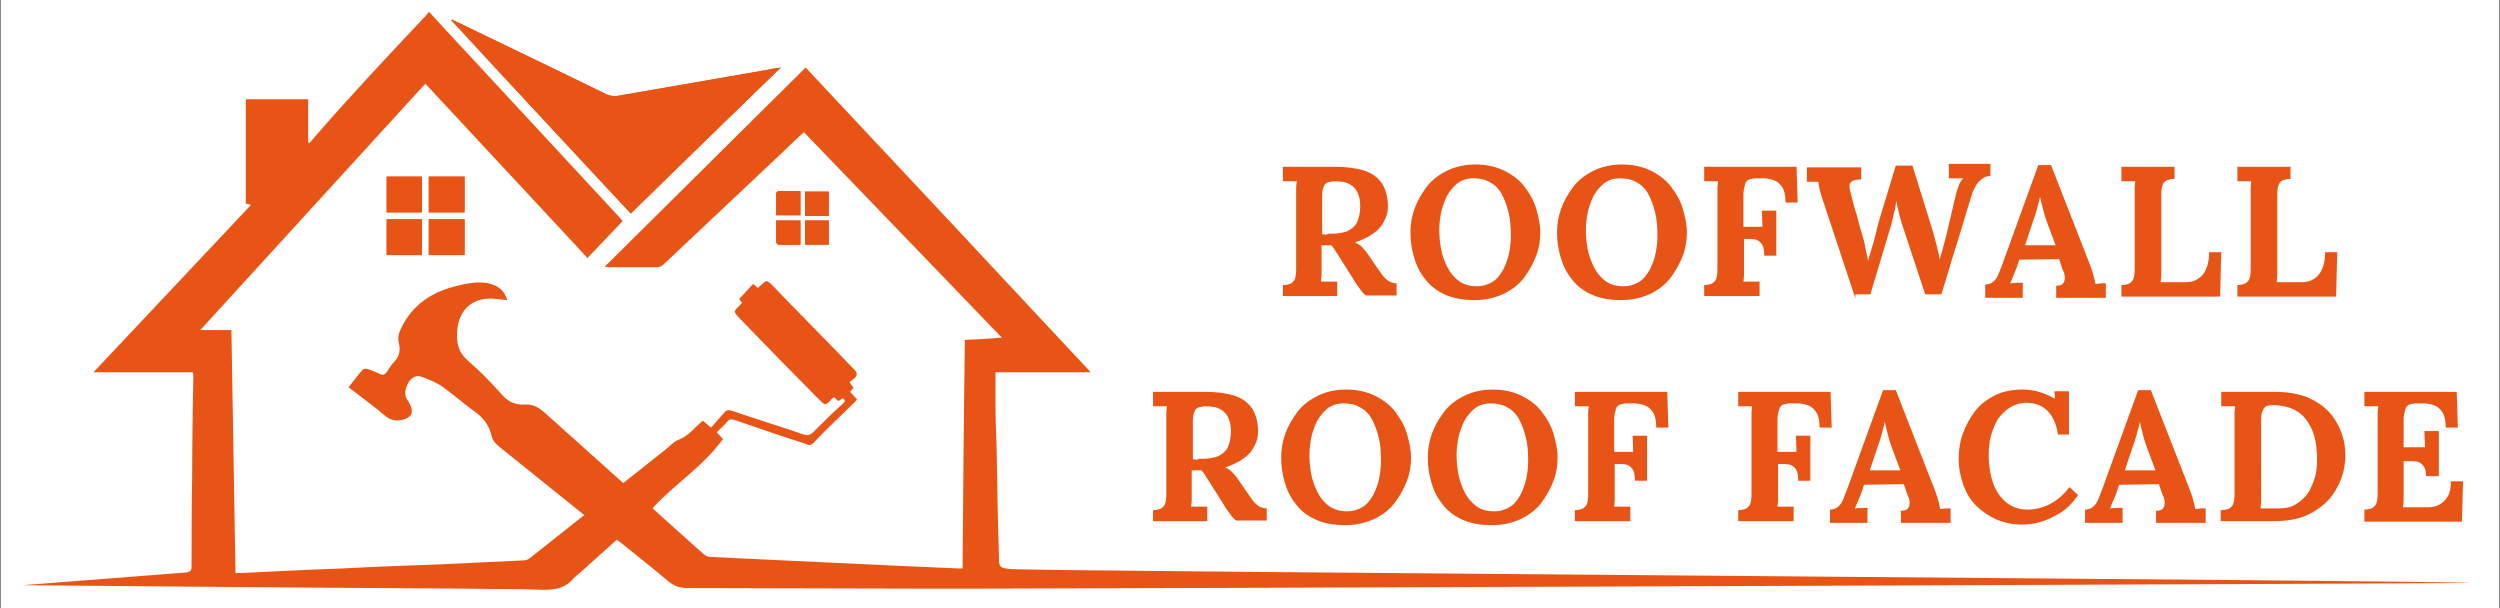 <?xml version="1.0" encoding="UTF-8"?> <svg xmlns="http://www.w3.org/2000/svg" xmlns:xlink="http://www.w3.org/1999/xlink" version="1.1" x="0px" y="0px" viewBox="0 0 433.2 105.4" style="enable-background:new 0 0 433.2 105.4;" xml:space="preserve"><rect x="0" y="0" width="433.2" height="105.4" fill="#333333" stroke="none"/> <style type="text/css"> .st0{fill:#FFFFFF;} .st1{fill:#E85415;} </style> <g id="Calque_1"> </g> <g id="Calque_2"> <g> <rect x="0.1" y="-0.2" class="st0" width="433" height="105.8"></rect> <g> <path class="st1" d="M109.3,37c8.7-8.4,17.2-16.8,26-25.3c-1,0.1-1.6,0.2-2.3,0.4c-8.6,1.5-17.3,3-25.9,4.5 c-0.7,0.1-1.4,0.1-2.1-0.3c-8.3-4-16.6-8-25-12.1c-0.6-0.3-1.1-0.5-1.7-0.8c0,0,0,0.1-0.1,0.1C88.5,14.7,98.9,25.8,109.3,37z M80.5,38c-2.1,0-4.1,0-6.2,0c0,2.1,0,4.1,0,6.2c2.1,0,4.1,0,6.2,0C80.5,42.1,80.5,40.1,80.5,38z M73.1,44.2c0-2.1,0-4.2,0-6.2 c-2.1,0-4.1,0-6.1,0c0,2.1,0,4.1,0,6.2C69,44.2,71,44.2,73.1,44.2z M74.3,30.6c0,2.1,0,4.1,0,6.2c2.1,0,4.1,0,6.2,0 c0-2.1,0-4.1,0-6.2C78.4,30.6,76.4,30.6,74.3,30.6z M73.1,36.8c0-2.1,0-4.1,0-6.2c-2.1,0-4.1,0-6.1,0c0,2.1,0,4.1,0,6.2 C69,36.8,71,36.8,73.1,36.8z M138.7,42.4c0-1.5,0-2.8,0-4.2c-1.4,0-2.8,0-4.2,0c0,1.3,0,2.5,0,3.8c0,0.1,0.3,0.4,0.4,0.4 C136.2,42.5,137.4,42.4,138.7,42.4z M138.7,33.1c-1.3,0-2.5,0-3.8,0c-0.1,0-0.4,0.3-0.4,0.4c0,1.2,0,2.5,0,3.8c1.5,0,2.8,0,4.2,0 C138.7,36,138.7,34.6,138.7,33.1z M143.6,38.2c-1.4,0-2.8,0-4.1,0c0,1.4,0,2.8,0,4.2c1.4,0,2.7,0,4.1,0 C143.6,41,143.6,39.6,143.6,38.2z M143.6,33.2c-1.4,0-2.8,0-4.1,0c0,1.4,0,2.8,0,4.2c1.4,0,2.7,0,4.1,0 C143.6,35.9,143.6,34.6,143.6,33.2z"></path> <path class="st1" d="M74.4,2.1c2,2.2,4,4.4,6,6.5c8.9,9.6,17.8,19.2,26.7,28.8c0.3,0.3,0.5,0.6,0.8,0.9c-2,2.1-4,4.2-6.1,6.4 c-9.4-10.1-18.7-20.1-28.1-30.2c-13,14.2-25.9,28.4-39,42.7c1.9,0,3.5,0,5.4,0c0.2,14,0.5,28,0.7,42.1c0.4,0,0.7,0,1,0 c5.9-0.3,11.8-0.6,17.6-0.8c5.6-0.3,11.1-0.5,16.7-0.7c4.9-0.2,9.8-0.5,14.7-0.7c0.3,0,0.6-0.1,0.9-0.3c3-2.4,6.1-4.8,9.1-7.2 c0.1-0.1,0.2-0.2,0.5-0.3c-1.6-1.3-3.1-2.5-4.6-3.7c-3.4-2.7-6.8-5.5-10.2-8.2c-0.6-0.5-1.1-1-1.3-1.8c-0.4-1.9-1.5-3.3-3.1-4.4 c-1.8-1.3-3.5-2.8-5.3-4.1c-1.1-0.8-2.4-1.3-3.7-1.8c-1-0.4-1.9,0.2-2.4,1.1c-0.5,1.1-0.8,2.2,0.1,3.2c0.1,0.2,0.2,0.4,0.3,0.6 c0.6,1.3,0.2,2.1-1.2,2.5c-1.1,0.3-2.1,0.2-3.1-0.6c-2-1.7-4.2-3.3-6.4-5c0.8-1,1.6-2.1,2.5-3.1c0.1-0.1,0.5-0.1,0.7-0.1 c0.7,0.3,1.5,0.5,2.2,0.9c0.5,0.2,0.8,0.2,1.2-0.3c0.4-0.6,0.8-1.3,1.3-1.8c1-1,1.1-2.1,0.8-3.3c-0.2-0.9,0-1.7,0.4-2.5 c2-4.2,5.5-6.4,9.8-7.4c1.8-0.4,3.5-0.8,5.4-0.4c1.6,0.4,2.7,1.2,3.2,2.9c-0.7-0.1-1.3-0.1-1.9-0.2c-4-0.5-6.6,1.8-6.8,5.8 c-0.1,2,0.3,3.6,2,5c2,1.7,3.9,3.7,5.7,5.7c1.1,1.3,2.4,1.9,4,1.8c1.6-0.1,2.6,0.6,3.7,1.6c4.2,3.8,8.4,7.5,12.6,11.3 c0.3,0.2,0.5,0.5,0.8,0.7c2.4-1.9,4.8-3.8,7.2-5.7c0.8-0.6,1.5-1.5,2.4-1.8c1.8-0.7,2.8-2.2,4.2-3.3c0.4,0.3,0.8,0.7,1.4,1.2 c0.8-0.9,1.6-1.8,2.3-2.6c0.4-0.5,0.8-0.5,1.4-0.3c4.1,1.4,8.3,2.7,12.4,4.1c0.6,0.2,1,0.1,1.5-0.3c1.7-1.7,3.4-3.4,5.2-5 c0.3-0.3,0.7-0.6,0-1c-0.2,0.1-0.4,0.3-0.7,0.5c-0.2-0.2-0.5-0.4-0.8-0.7c-0.2,0.2-0.5,0.4-0.7,0.7c-0.7,0.7-0.9,0.7-1.7-0.1 c-2.3-2.3-4.6-4.7-6.9-7c-2.3-2.4-4.7-4.8-7-7.2c-1.1-1.2-1.2-1.2,0-2.3c0.1-0.1,0.2-0.3,0.4-0.4c-0.2-0.3-0.4-0.5-0.5-0.7 c0.8-0.9,1.6-1.7,2.4-2.6c0.3,0.2,0.5,0.4,0.8,0.7c0.2-0.2,0.4-0.3,0.6-0.5c0.9-0.9,1-0.9,1.9,0c4.7,4.9,9.5,9.7,14.2,14.6 c0.6,0.6,0.6,1.1,0,1.6c-0.3,0.2-0.5,0.4-0.8,0.6c0.3,0.4,0.5,0.7,0.7,1c-0.2,0.2-0.4,0.5-0.6,0.7c0.4,0.4,0.8,0.8,1.2,1.3 c-0.2,0.2-0.3,0.4-0.4,0.5c-2.4,2.3-4.9,4.7-7.2,7.1c-0.5,0.5-0.9,0.3-1.3,0.1c-4.1-1.3-8.2-2.7-12.2-4.1 c-0.7-0.2-1.1-0.2-1.5,0.4c-0.5,0.6-1.1,1.1-1.7,1.7c0.4,0.4,0.7,0.8,1.1,1.2c-0.2,0.2-0.4,0.4-0.5,0.6 c-3.2,4.2-7.7,7.1-11.3,10.9c-0.1,0.1-0.2,0.3-0.4,0.5c1.3,1.2,2.7,2.4,4,3.6c1.6,1.4,3.2,2.9,4.8,4.3c0.3,0.3,0.8,0.5,1.2,0.5 c4.2,0.2,8.4,0.4,12.6,0.6c6.4,0.3,12.8,0.6,19.1,0.9c3.8,0.2,7.5,0.3,11.3,0.5c0.2,0,0.4,0,0.7,0c0.1-13.2,0.2-26.3,0.4-39.6 c2.1-0.1,4.1-0.2,6.4-0.4c-11.5-11.9-22.8-23.7-34.3-35.6c-1.2,1.1-2.4,2.2-3.6,3.4c-6.9,6.5-13.8,13-20.7,19.5 c-0.3,0.3-0.8,0.5-1.1,0.5c-2.8,0-5.5,0-8.3,0c-0.2,0-0.4,0-0.8-0.1c11.7-11.6,23.2-23,34.8-34.5c16.5,17.6,32.9,35.1,49.4,52.8 c-5.6,0-11,0-16.5,0c0,1.9,0,3.8,0,5.6c0,2.5,0.1,5.1,0.2,7.6c0.1,6.2,0.2,12.5,0.4,18.7c0,1.9,0.1,2,2,2.2 c4.3,0.4,249.3,2,252.9,2.4c0.7,0.1-243.5,1-258.1,1c-3.3,0-6.7,0-10,0c-13.6,0-27.1-0.1-40.7-0.1c-1.3,0-2.3-0.3-3.3-1.1 c-2.7-2.3-5.4-4.4-8.1-6.6c-0.3-0.2-0.6-0.4-0.9-0.7c-2,1.8-4,3.6-5.9,5.3c-0.5,0.5-1.1,0.9-1.6,1.4c-1.4,1.7-3.1,2-5.2,2 c-4.5-0.2-9.1-0.1-13.6-0.2c-9.8-0.1-19.5-0.1-29.3-0.2c-8.1-0.1-16.2-0.1-24.3-0.2c-7.5-0.1-14.9-0.1-22.4-0.2 c-0.2,0-0.3,0-0.7,0c6.6-0.5,13-1,19.3-1.5c3-0.2,6-0.5,9-0.7c0.8-0.1,1-0.3,1-1.1c0-5.1,0-10.3,0.1-15.4 c0-5.8,0.1-11.6,0.2-17.4c0-0.2,0-0.5-0.1-0.8c-5.7,0-11.3,0-17.2,0c9.2-9.8,18.2-19.3,27.3-29c-0.4-0.1-0.6-0.2-0.9-0.2 c0-6,0-12,0-18.1c3.6,0,7.1,0,10.8,0c0,2.5,0,5,0,7.5c0.1,0,0.2,0.1,0.2,0.1c0.5-0.5,0.9-1.1,1.4-1.6C61,16.3,67.4,9.5,73.8,2.7 c0.2-0.2,0.3-0.4,0.5-0.6C74.3,2.1,74.3,2.1,74.4,2.1z"></path> <path class="st1" d="M109.3,37C98.9,25.8,88.5,14.7,78.2,3.5c0,0,0-0.1,0.1-0.1c0.6,0.3,1.1,0.5,1.7,0.8c8.3,4,16.7,8,25,12.1 c0.7,0.3,1.4,0.4,2.1,0.3c8.6-1.5,17.3-3,25.9-4.5c0.7-0.1,1.4-0.2,2.3-0.4C126.5,20.2,117.9,28.5,109.3,37z"></path> <path class="st1" d="M80.5,38c0,2.1,0,4.1,0,6.2c-2,0-4.1,0-6.2,0c0-2,0-4.1,0-6.2C76.3,38,78.4,38,80.5,38z"></path> <path class="st1" d="M73.1,44.2c-2.1,0-4.1,0-6.1,0c0-2.1,0-4.1,0-6.2c2,0,4.1,0,6.1,0C73.1,40.1,73.1,42.1,73.1,44.2z"></path> <path class="st1" d="M74.3,30.6c2.1,0,4.1,0,6.2,0c0,2,0,4.1,0,6.2c-2,0-4.1,0-6.2,0C74.3,34.8,74.3,32.8,74.3,30.6z"></path> <path class="st1" d="M73.1,36.8c-2,0-4.1,0-6.1,0c0-2,0-4.1,0-6.2c2,0,4.1,0,6.1,0C73.1,32.7,73.1,34.7,73.1,36.8z"></path> <path class="st1" d="M138.7,42.4c-1.3,0-2.5,0-3.8,0c-0.2,0-0.4-0.3-0.4-0.4c0-1.2,0-2.5,0-3.8c1.5,0,2.8,0,4.2,0 C138.7,39.6,138.7,41,138.7,42.4z"></path> <path class="st1" d="M138.7,33.1c0,1.5,0,2.8,0,4.2c-1.4,0-2.8,0-4.2,0c0-1.3,0-2.5,0-3.8c0-0.2,0.3-0.4,0.4-0.4 C136.1,33.1,137.4,33.1,138.7,33.1z"></path> <path class="st1" d="M143.6,38.2c0,1.4,0,2.8,0,4.2c-1.4,0-2.7,0-4.1,0c0-1.4,0-2.7,0-4.2C140.9,38.2,142.2,38.2,143.6,38.2z"></path> <path class="st1" d="M143.6,33.2c0,1.4,0,2.8,0,4.2c-1.4,0-2.7,0-4.1,0c0-1.4,0-2.7,0-4.2C140.9,33.2,142.2,33.2,143.6,33.2z"></path> </g> <g> <path class="st1" d="M222.3,51.5v-2.1c0.5,0,0.9-0.1,1.2-0.2c0.3-0.1,0.6-0.4,0.8-0.7c0.2-0.4,0.3-1,0.3-1.9V34.3 c0-0.6,0-1.1,0-1.7c0-0.5,0.1-0.9,0.1-1.2c-0.3,0-0.8,0-1.3,0c-0.5,0-0.9,0-1.1,0v-2.5c1.5,0,3,0,4.5,0s3,0,4.5,0 c1.9,0,3.5,0.2,4.9,0.6s2.5,1.2,3.2,2.2c0.7,1,1.1,2.4,1.1,4.1c0,0.9-0.2,1.7-0.7,2.6c-0.4,0.8-1,1.5-1.9,2.1 c-0.8,0.6-1.9,1.1-3.1,1.5c0.4,0.2,0.8,0.4,1.2,0.8c0.4,0.4,0.7,0.8,1,1.2l1.5,2.2c0.5,0.7,0.9,1.3,1.2,1.7 c0.4,0.4,0.7,0.7,1.1,0.9c0.4,0.2,0.8,0.3,1.2,0.3v2.1h-5.3c-0.4-0.3-0.8-0.7-1.1-1.2c-0.4-0.5-0.8-1.1-1.2-1.8l-2.4-3.8 c-0.3-0.4-0.5-0.8-0.7-1.1s-0.4-0.6-0.6-0.8c-0.3,0-0.6,0-0.9,0c-0.2,0-0.5,0-0.8,0v3.4c0,0.6,0,1.2,0,1.7c0,0.5-0.1,0.9-0.1,1.2 c0.2,0,0.5,0,0.9,0c0.4,0,0.7,0,1.1,0c0.4,0,0.6,0,0.8,0v2.5H222.3z M230.7,40.5c1.2,0,2.2-0.2,2.9-0.5c0.7-0.4,1.3-0.9,1.6-1.6 s0.5-1.6,0.5-2.7c0-1-0.2-1.8-0.5-2.4c-0.3-0.6-0.7-1-1.2-1.3c-0.5-0.3-1-0.5-1.5-0.5c-0.5-0.1-0.9-0.1-1.2-0.1 c-0.4,0-0.8,0.1-1.2,0.2c-0.3,0.1-0.6,0.3-0.7,0.7c-0.2,0.4-0.3,0.9-0.3,1.7v6.6c0.2,0,0.5,0,0.7,0.1 C230.2,40.4,230.4,40.5,230.7,40.5z"></path> <path class="st1" d="M255.5,52c-2,0-3.7-0.3-5.2-1s-2.6-1.6-3.4-2.7c-0.9-1.1-1.5-2.4-1.9-3.8s-0.6-2.8-0.6-4.2 c0-1.3,0.2-2.7,0.7-4.1s1.2-2.6,2.1-3.8c0.9-1.2,2.1-2.1,3.5-2.8c1.4-0.7,3.1-1.1,5-1.1c1.9,0,3.6,0.4,5,1.1 c1.4,0.7,2.6,1.6,3.5,2.8c0.9,1.2,1.6,2.4,2,3.8c0.4,1.4,0.7,2.7,0.7,4.1c0,1.3-0.2,2.7-0.7,4s-1.2,2.6-2.1,3.8 c-0.9,1.2-2.1,2.1-3.5,2.8C259.1,51.6,257.4,52,255.5,52z M255.9,49.6c1.1,0,2-0.3,2.8-0.8s1.3-1.3,1.8-2.1 c0.4-0.9,0.8-1.8,1-2.9c0.2-1,0.3-2,0.3-3c0-1.5-0.1-2.8-0.4-4c-0.3-1.2-0.7-2.3-1.2-3.2c-0.5-0.9-1.2-1.6-2-2 c-0.8-0.5-1.8-0.7-2.9-0.7c-1.1,0-2,0.3-2.8,0.9c-0.7,0.6-1.3,1.3-1.8,2.2c-0.4,0.9-0.8,1.9-1,2.9c-0.2,1-0.3,2.1-0.3,3 c0,1,0.1,2.1,0.3,3.2c0.2,1.1,0.6,2.2,1.1,3.2s1.2,1.8,2,2.4C253.6,49.3,254.7,49.6,255.9,49.6z"></path> <path class="st1" d="M280.9,52c-2,0-3.7-0.3-5.2-1s-2.6-1.6-3.4-2.7c-0.9-1.1-1.5-2.4-1.9-3.8s-0.6-2.8-0.6-4.2 c0-1.3,0.2-2.7,0.7-4.1s1.2-2.6,2.1-3.8c0.9-1.2,2.1-2.1,3.5-2.8c1.4-0.7,3.1-1.1,5-1.1c1.9,0,3.6,0.4,5,1.1 c1.4,0.7,2.6,1.6,3.5,2.8c0.9,1.2,1.6,2.4,2,3.8c0.4,1.4,0.7,2.7,0.7,4.1c0,1.3-0.2,2.7-0.7,4s-1.2,2.6-2.1,3.8 c-0.9,1.2-2.1,2.1-3.5,2.8C284.5,51.6,282.8,52,280.9,52z M281.3,49.6c1.1,0,2-0.3,2.8-0.8s1.3-1.3,1.8-2.1 c0.4-0.9,0.8-1.8,1-2.9c0.2-1,0.3-2,0.3-3c0-1.5-0.1-2.8-0.4-4c-0.3-1.2-0.7-2.3-1.2-3.2c-0.5-0.9-1.2-1.6-2-2 c-0.8-0.5-1.8-0.7-2.9-0.7c-1.1,0-2,0.3-2.8,0.9c-0.7,0.6-1.3,1.3-1.8,2.2c-0.4,0.9-0.8,1.9-1,2.9c-0.2,1-0.3,2.1-0.3,3 c0,1,0.1,2.1,0.3,3.2c0.2,1.1,0.6,2.2,1.1,3.2s1.2,1.8,2,2.4C279,49.3,280.1,49.6,281.3,49.6z"></path> <path class="st1" d="M295.3,51.5v-2.1c0.5,0,0.9-0.1,1.2-0.2c0.3-0.1,0.6-0.4,0.8-0.7c0.2-0.4,0.3-1,0.3-1.9V34.3 c0-0.6,0-1.1,0-1.7c0-0.5,0.1-0.9,0.1-1.2c-0.3,0-0.8,0-1.3,0c-0.5,0-0.9,0-1.1,0v-2.5h16l0.2,6.2h-2.1c0-1.2-0.2-2.1-0.6-2.7 c-0.4-0.6-0.9-1-1.5-1.2c-0.6-0.2-1.2-0.3-1.8-0.3l-1.2,0c-0.4,0-0.8,0.1-1.2,0.2c-0.3,0.1-0.6,0.4-0.7,0.8s-0.3,1-0.3,1.8v5.6 h3.3l-0.1-2.8h2.5v7.8h-2.1c0-0.9-0.1-1.5-0.4-2c-0.3-0.4-0.7-0.7-1.1-0.8c-0.5-0.1-1-0.1-1.6-0.1h-0.4v4.5c0,0.6,0,1.1,0,1.7 c0,0.5-0.1,0.9-0.1,1.2c0.2,0,0.5,0,0.9,0c0.4,0,0.8,0,1.1,0c0.4,0,0.6,0,0.8,0v2.5H295.3z"></path> <path class="st1" d="M321.5,51.7l-5.7-17.2c-0.2-0.6-0.4-1.2-0.5-1.7s-0.2-0.9-0.2-1.3c-0.4,0-0.8,0-1.1,0c-0.3,0-0.6,0-0.9,0 v-2.5h9.4v2.1c-0.8,0-1.4,0.1-1.7,0.4c-0.4,0.3-0.4,1-0.1,2c0.3,1.2,0.6,2.4,1,3.6c0.3,1.2,0.6,2.4,1,3.6c0.2,0.7,0.4,1.4,0.5,2 s0.3,1.5,0.5,2.5h0c0.1-0.3,0.2-0.8,0.4-1.4c0.2-0.6,0.4-1.3,0.6-2c0.2-0.7,0.4-1.4,0.5-2s0.3-1,0.3-1.2c0.3-1.1,0.7-2.2,1-3.3 s0.7-2.2,1-3.3s0.7-2.2,1-3.3h2.9c0.3,1,0.6,2,0.9,2.9c0.3,1,0.6,2,0.9,2.9c0.3,1,0.6,2,0.9,2.9c0.3,1,0.6,2,0.9,2.9 c0.2,0.7,0.4,1.5,0.6,2.3c0.2,0.8,0.4,1.6,0.5,2.4h0c0.2-0.7,0.4-1.4,0.6-2.1c0.2-0.7,0.4-1.5,0.6-2.3c0.1-0.6,0.3-1.1,0.4-1.7 c0.1-0.6,0.3-1.1,0.4-1.7c0.1-0.6,0.3-1.1,0.4-1.7s0.3-1.1,0.4-1.7c0.1-0.5,0.3-1,0.5-1.6s0.5-1,0.8-1.3c-0.3,0-0.8,0-1.3,0 c-0.5,0-0.9,0-1.2,0v-2.5h7.2v2.1c-0.5,0-0.9,0.1-1.3,0.4s-0.8,0.6-1.1,1.1c-0.3,0.5-0.7,1.2-0.9,2c-0.9,2.8-1.7,5.7-2.6,8.5 c-0.9,2.8-1.7,5.7-2.6,8.5h-2.8l-3.8-11.5c-0.3-0.8-0.5-1.6-0.7-2.4c-0.2-0.8-0.4-1.6-0.5-2.3c-0.1,0.7-0.2,1.4-0.4,2.1 s-0.3,1.4-0.5,2.1l-3.6,12H321.5z"></path> <path class="st1" d="M344,51.5v-2.2c0.6,0,1.1-0.2,1.4-0.5c0.4-0.3,0.7-0.8,0.9-1.3c0.2-0.6,0.5-1.2,0.7-1.8l6.2-17.1h2.2 l6.8,17.4c0.1,0.3,0.3,0.8,0.5,1.5c0.2,0.7,0.3,1.2,0.4,1.7c0.4,0,0.7-0.1,1-0.1c0.3,0,0.6,0,0.8,0v2.5h-8.6v-2.1 c0.6,0,1-0.1,1.2-0.4c0.2-0.2,0.3-0.6,0.3-1c0-0.4-0.1-0.9-0.4-1.4l-0.6-1.8l-6.9,0.1l-0.5,1.5c-0.1,0.3-0.3,0.7-0.5,1.2 s-0.4,1-0.6,1.4c0.3,0,0.8-0.1,1.2-0.1c0.5,0,0.8,0,1,0v2.6H344z M350.9,42.5h5.3l-1.5-4c-0.3-0.8-0.5-1.5-0.7-2.3 c-0.2-0.8-0.4-1.5-0.5-2.1h0c-0.1,0.4-0.2,0.9-0.4,1.6c-0.2,0.7-0.4,1.6-0.8,2.6L350.9,42.5z"></path> <path class="st1" d="M367.6,51.5v-2.1c0.5,0,0.9-0.1,1.2-0.2c0.3-0.1,0.6-0.4,0.8-0.7c0.2-0.4,0.3-1,0.3-1.9V34.3 c0-0.6,0-1.1,0-1.7c0-0.5,0.1-0.9,0.1-1.2c-0.3,0-0.8,0-1.3,0c-0.5,0-0.9,0-1.1,0v-2.5h9.2v2.1c-0.5,0-0.9,0.1-1.2,0.2 c-0.3,0.1-0.6,0.3-0.8,0.7c-0.2,0.4-0.3,1-0.3,1.9v12.3c0,0.6,0,1.1,0,1.6c0,0.5-0.1,0.9-0.1,1.2h4.3c1.3,0,2.2-0.4,3-1.3 c0.7-0.9,1.1-2.2,1.1-3.9h2.1l-0.2,7.7H367.6z"></path> <path class="st1" d="M387.7,51.5v-2.1c0.5,0,0.9-0.1,1.2-0.2c0.3-0.1,0.6-0.4,0.8-0.7c0.2-0.4,0.3-1,0.3-1.9V34.3 c0-0.6,0-1.1,0-1.7c0-0.5,0.1-0.9,0.1-1.2c-0.3,0-0.8,0-1.3,0c-0.5,0-0.9,0-1.1,0v-2.5h9.2v2.1c-0.5,0-0.9,0.1-1.2,0.2 c-0.3,0.1-0.6,0.3-0.8,0.7c-0.2,0.4-0.3,1-0.3,1.9v12.3c0,0.6,0,1.1,0,1.6c0,0.5-0.1,0.9-0.1,1.2h4.3c1.3,0,2.2-0.4,3-1.3 c0.7-0.9,1.1-2.2,1.1-3.9h2.1l-0.2,7.7H387.7z"></path> <path class="st1" d="M199.8,90.5v-2.1c0.5,0,0.9-0.1,1.2-0.2c0.3-0.1,0.6-0.4,0.8-0.7c0.2-0.4,0.3-1,0.3-1.9V73.3 c0-0.6,0-1.1,0-1.7c0-0.5,0.1-0.9,0.1-1.2c-0.3,0-0.8,0-1.3,0c-0.5,0-0.9,0-1.1,0v-2.5c1.5,0,3,0,4.5,0s3,0,4.5,0 c1.9,0,3.5,0.2,4.9,0.6s2.5,1.2,3.2,2.2c0.7,1,1.1,2.4,1.1,4.1c0,0.9-0.2,1.7-0.7,2.6c-0.4,0.8-1,1.5-1.9,2.1 c-0.8,0.6-1.9,1.1-3.1,1.5c0.4,0.2,0.8,0.4,1.2,0.8c0.4,0.4,0.7,0.8,1,1.2l1.5,2.2c0.5,0.7,0.9,1.3,1.2,1.7 c0.4,0.4,0.7,0.7,1.1,0.9c0.4,0.2,0.8,0.3,1.2,0.3v2.1h-5.3c-0.4-0.3-0.8-0.7-1.1-1.2c-0.4-0.5-0.8-1.1-1.2-1.8l-2.4-3.8 c-0.3-0.4-0.5-0.8-0.7-1.1s-0.4-0.6-0.6-0.8c-0.3,0-0.6,0-0.9,0c-0.2,0-0.5,0-0.8,0v3.4c0,0.6,0,1.2,0,1.7c0,0.5-0.1,0.9-0.1,1.2 c0.2,0,0.5,0,0.9,0c0.4,0,0.7,0,1.1,0c0.4,0,0.6,0,0.8,0v2.5H199.8z M208.3,79.5c1.2,0,2.2-0.2,2.9-0.5c0.7-0.4,1.3-0.9,1.6-1.6 s0.5-1.6,0.5-2.7c0-1-0.2-1.8-0.5-2.4c-0.3-0.6-0.7-1-1.2-1.3c-0.5-0.3-1-0.5-1.5-0.5c-0.5-0.1-0.9-0.1-1.2-0.1 c-0.4,0-0.8,0.1-1.2,0.2c-0.3,0.1-0.6,0.3-0.7,0.7c-0.2,0.4-0.3,0.9-0.3,1.7v6.6c0.2,0,0.5,0,0.7,0.1 C207.8,79.4,208,79.5,208.3,79.5z"></path> <path class="st1" d="M233.1,91c-2,0-3.7-0.3-5.2-1s-2.6-1.6-3.4-2.7c-0.9-1.1-1.5-2.4-1.9-3.8s-0.6-2.8-0.6-4.2 c0-1.3,0.2-2.7,0.7-4.1s1.2-2.6,2.1-3.8c0.9-1.2,2.1-2.1,3.5-2.8c1.4-0.7,3.1-1.1,5-1.1c1.9,0,3.6,0.4,5,1.1 c1.4,0.7,2.6,1.6,3.5,2.8c0.9,1.2,1.6,2.4,2,3.8c0.4,1.4,0.7,2.7,0.7,4.1c0,1.3-0.2,2.7-0.7,4s-1.2,2.6-2.1,3.8 c-0.9,1.2-2.1,2.1-3.5,2.8C236.6,90.6,235,91,233.1,91z M233.4,88.6c1.1,0,2-0.3,2.8-0.8s1.3-1.3,1.8-2.1c0.4-0.9,0.8-1.8,1-2.9 c0.2-1,0.3-2,0.3-3c0-1.5-0.1-2.8-0.4-4c-0.3-1.2-0.7-2.3-1.2-3.2c-0.5-0.9-1.2-1.6-2-2c-0.8-0.5-1.8-0.7-2.9-0.7 c-1.1,0-2,0.3-2.8,0.9c-0.7,0.6-1.3,1.3-1.8,2.2c-0.4,0.9-0.8,1.9-1,2.9c-0.2,1-0.3,2.1-0.3,3c0,1,0.1,2.1,0.3,3.2 c0.2,1.1,0.6,2.2,1.1,3.2s1.2,1.8,2,2.4C231.2,88.3,232.2,88.6,233.4,88.6z"></path> <path class="st1" d="M258.5,91c-2,0-3.7-0.3-5.2-1s-2.6-1.6-3.4-2.7c-0.9-1.1-1.5-2.4-1.9-3.8s-0.6-2.8-0.6-4.2 c0-1.3,0.2-2.7,0.7-4.1s1.2-2.6,2.1-3.8c0.9-1.2,2.1-2.1,3.5-2.8c1.4-0.7,3.1-1.1,5-1.1c1.9,0,3.6,0.4,5,1.1 c1.4,0.7,2.6,1.6,3.5,2.8c0.9,1.2,1.6,2.4,2,3.8c0.4,1.4,0.7,2.7,0.7,4.1c0,1.3-0.2,2.7-0.7,4s-1.2,2.6-2.1,3.8 c-0.9,1.2-2.1,2.1-3.5,2.8C262.1,90.6,260.4,91,258.5,91z M258.9,88.6c1.1,0,2-0.3,2.8-0.8s1.3-1.3,1.8-2.1 c0.4-0.9,0.8-1.8,1-2.9c0.2-1,0.3-2,0.3-3c0-1.5-0.1-2.8-0.4-4c-0.3-1.2-0.7-2.3-1.2-3.2c-0.5-0.9-1.2-1.6-2-2 c-0.8-0.5-1.8-0.7-2.9-0.7c-1.1,0-2,0.3-2.8,0.9c-0.7,0.6-1.3,1.3-1.8,2.2c-0.4,0.9-0.8,1.9-1,2.9c-0.2,1-0.3,2.1-0.3,3 c0,1,0.1,2.1,0.3,3.2c0.2,1.1,0.6,2.2,1.1,3.2s1.2,1.8,2,2.4C256.6,88.3,257.6,88.6,258.9,88.6z"></path> <path class="st1" d="M272.9,90.5v-2.1c0.5,0,0.9-0.1,1.2-0.2c0.3-0.1,0.6-0.4,0.8-0.7c0.2-0.4,0.3-1,0.3-1.9V73.3 c0-0.6,0-1.1,0-1.7c0-0.5,0.1-0.9,0.1-1.2c-0.3,0-0.8,0-1.3,0c-0.5,0-0.9,0-1.1,0v-2.5h16l0.2,6.2H287c0-1.2-0.2-2.1-0.6-2.7 c-0.4-0.6-0.9-1-1.5-1.2c-0.6-0.2-1.2-0.3-1.8-0.3l-1.2,0c-0.4,0-0.8,0.1-1.2,0.2c-0.3,0.1-0.6,0.4-0.7,0.8s-0.3,1-0.3,1.8v5.6 h3.3l-0.1-2.8h2.5v7.8h-2.1c0-0.9-0.1-1.5-0.4-2c-0.3-0.4-0.7-0.7-1.1-0.8c-0.5-0.1-1-0.1-1.6-0.1h-0.4v4.5c0,0.6,0,1.1,0,1.7 c0,0.5-0.1,0.9-0.1,1.2c0.2,0,0.5,0,0.9,0c0.4,0,0.8,0,1.1,0c0.4,0,0.6,0,0.8,0v2.5H272.9z"></path> <path class="st1" d="M301.2,90.5v-2.1c0.5,0,0.9-0.1,1.2-0.2c0.3-0.1,0.6-0.4,0.8-0.7c0.2-0.4,0.3-1,0.3-1.9V73.3 c0-0.6,0-1.1,0-1.7c0-0.5,0.1-0.9,0.1-1.2c-0.3,0-0.8,0-1.3,0c-0.5,0-0.9,0-1.1,0v-2.5h16l0.2,6.2h-2.1c0-1.2-0.2-2.1-0.6-2.7 c-0.4-0.6-0.9-1-1.5-1.2c-0.6-0.2-1.2-0.3-1.8-0.3l-1.2,0c-0.4,0-0.8,0.1-1.2,0.2c-0.3,0.1-0.6,0.4-0.7,0.8s-0.3,1-0.3,1.8v5.6 h3.3l-0.1-2.8h2.5v7.8h-2.1c0-0.9-0.1-1.5-0.4-2c-0.3-0.4-0.7-0.7-1.1-0.8c-0.5-0.1-1-0.1-1.6-0.1h-0.4v4.5c0,0.6,0,1.1,0,1.7 c0,0.5-0.1,0.9-0.1,1.2c0.2,0,0.5,0,0.9,0c0.4,0,0.8,0,1.1,0c0.4,0,0.6,0,0.8,0v2.5H301.2z"></path> <path class="st1" d="M317.1,90.5v-2.2c0.6,0,1.1-0.2,1.4-0.5c0.4-0.3,0.7-0.8,0.9-1.3c0.2-0.6,0.5-1.2,0.7-1.8l6.2-17.1h2.2 l6.8,17.4c0.1,0.3,0.3,0.8,0.5,1.5c0.2,0.7,0.3,1.2,0.4,1.7c0.4,0,0.7-0.1,1-0.1c0.3,0,0.6,0,0.8,0v2.5h-8.6v-2.1 c0.6,0,1-0.1,1.2-0.4c0.2-0.2,0.3-0.6,0.3-1c0-0.4-0.1-0.9-0.4-1.4l-0.6-1.8l-6.9,0.1l-0.5,1.5c-0.1,0.3-0.3,0.7-0.5,1.2 s-0.4,1-0.6,1.4c0.3,0,0.8-0.1,1.2-0.1c0.5,0,0.8,0,1,0v2.6H317.1z M324,81.5h5.3l-1.5-4c-0.3-0.8-0.5-1.5-0.7-2.3 c-0.2-0.8-0.4-1.5-0.5-2.1h0c-0.1,0.4-0.2,0.9-0.4,1.6c-0.2,0.7-0.4,1.6-0.8,2.6L324,81.5z"></path> <path class="st1" d="M356.6,75.2c-0.3-1.8-0.9-3.1-1.8-4c-0.9-0.9-2.1-1.4-3.6-1.4c-1.1,0-2.1,0.3-2.9,0.8s-1.5,1.2-2.1,2 c-0.5,0.9-0.9,1.8-1.2,2.9s-0.4,2.2-0.4,3.4c0,1.8,0.3,3.5,0.8,4.9s1.3,2.5,2.3,3.3s2.2,1.2,3.6,1.2c1.3,0,2.7-0.3,4-1 c1.3-0.7,2.4-1.7,3.3-2.9l1.5,1.4c-1,1.4-2.1,2.5-3.3,3.2c-1.2,0.7-2.3,1.2-3.4,1.5s-2.1,0.4-3,0.4c-1.6,0-3.1-0.3-4.5-0.9 c-1.3-0.6-2.5-1.4-3.5-2.4s-1.7-2.2-2.2-3.6c-0.5-1.4-0.8-2.9-0.8-4.5c0-1.5,0.2-2.9,0.7-4.3c0.5-1.4,1.2-2.7,2.1-3.9 s2.1-2.1,3.5-2.8s3-1,4.9-1c0.8,0,1.7,0.1,2.7,0.4c1,0.3,1.9,0.7,2.8,1.2l-0.1-1.3h2.5v7.5H356.6z"></path> <path class="st1" d="M361.3,90.5v-2.2c0.6,0,1.1-0.2,1.4-0.5c0.4-0.3,0.7-0.8,0.9-1.3c0.2-0.6,0.5-1.2,0.7-1.8l6.2-17.1h2.2 l6.8,17.4c0.1,0.3,0.3,0.8,0.5,1.5c0.2,0.7,0.3,1.2,0.4,1.7c0.4,0,0.7-0.1,1-0.1c0.3,0,0.6,0,0.8,0v2.5h-8.6v-2.1 c0.6,0,1-0.1,1.2-0.4c0.2-0.2,0.3-0.6,0.3-1c0-0.4-0.1-0.9-0.4-1.4l-0.6-1.8l-6.9,0.1l-0.5,1.5c-0.1,0.3-0.3,0.7-0.5,1.2 s-0.4,1-0.6,1.4c0.3,0,0.8-0.1,1.2-0.1c0.5,0,0.8,0,1,0v2.6H361.3z M368.2,81.5h5.3l-1.5-4c-0.3-0.8-0.5-1.5-0.7-2.3 c-0.2-0.8-0.4-1.5-0.5-2.1h0c-0.1,0.4-0.2,0.9-0.4,1.6c-0.2,0.7-0.4,1.6-0.8,2.6L368.2,81.5z"></path> <path class="st1" d="M384.9,88.4c0.5,0,0.9-0.1,1.2-0.2c0.3-0.1,0.6-0.4,0.8-0.7c0.2-0.4,0.3-1,0.3-1.9V73.3c0-0.6,0-1.1,0-1.7 c0-0.5,0.1-0.9,0.1-1.2c-0.3,0-0.8,0-1.3,0c-0.5,0-0.9,0-1.1,0v-2.5l9.3,0c2.1,0,3.9,0.3,5.5,0.9c1.5,0.6,2.8,1.5,3.8,2.5 c1,1.1,1.7,2.3,2.2,3.6c0.5,1.3,0.7,2.6,0.7,4c0,1.3-0.2,2.6-0.7,4c-0.5,1.3-1.2,2.6-2.2,3.7c-1,1.1-2.3,2-3.8,2.7 c-1.6,0.7-3.5,1-5.7,1h-9.2V88.4z M391.8,85.2c0,0.6,0,1.1,0,1.7c0,0.5-0.1,0.9-0.1,1.2c0.2,0,0.5,0,0.9,0s0.8,0,1.2,0s0.7,0,1,0 c1.2,0,2.2-0.2,3-0.7c0.8-0.5,1.5-1.1,2.1-1.9c0.5-0.8,0.9-1.7,1.2-2.7c0.3-1,0.4-2,0.4-3.1c0-2.2-0.3-4-0.9-5.3 s-1.4-2.4-2.5-3.1c-1.1-0.7-2.4-1-3.9-1.1c-0.5,0-0.9,0-1.3,0.1c-0.4,0.1-0.6,0.4-0.8,0.8c-0.2,0.4-0.3,1-0.3,1.8V85.2z"></path> <path class="st1" d="M420.4,82.8c0-0.9-0.1-1.5-0.4-2c-0.3-0.4-0.7-0.7-1.1-0.8c-0.5-0.1-1-0.1-1.6-0.1l-0.8,0v5.2 c0,0.6,0,1.1,0,1.6c0,0.5-0.1,0.9-0.1,1.2h4.3c0.6,0,1.3-0.1,1.9-0.4c0.6-0.3,1.1-0.8,1.5-1.4s0.6-1.6,0.6-2.7h2.1l-0.2,7h-16.9 v-2.1c0.5,0,0.9-0.1,1.2-0.2c0.3-0.1,0.6-0.4,0.8-0.7c0.2-0.4,0.3-1,0.3-1.9V73.3c0-0.6,0-1.1,0-1.7c0-0.5,0.1-0.9,0.1-1.2 c-0.3,0-0.8,0-1.3,0c-0.5,0-0.9,0-1.1,0v-2.5h16l0.2,6.2h-2.1c0-1.2-0.2-2.1-0.6-2.7c-0.4-0.6-0.9-1-1.5-1.2 c-0.6-0.2-1.2-0.3-1.8-0.3l-1.2,0c-0.4,0-0.8,0.1-1.2,0.2c-0.3,0.1-0.6,0.4-0.7,0.8s-0.3,1-0.3,1.8v4.8h3.7l-0.1-2.8h2.5v7.8 H420.4z"></path> </g> </g> </g> </svg> 
